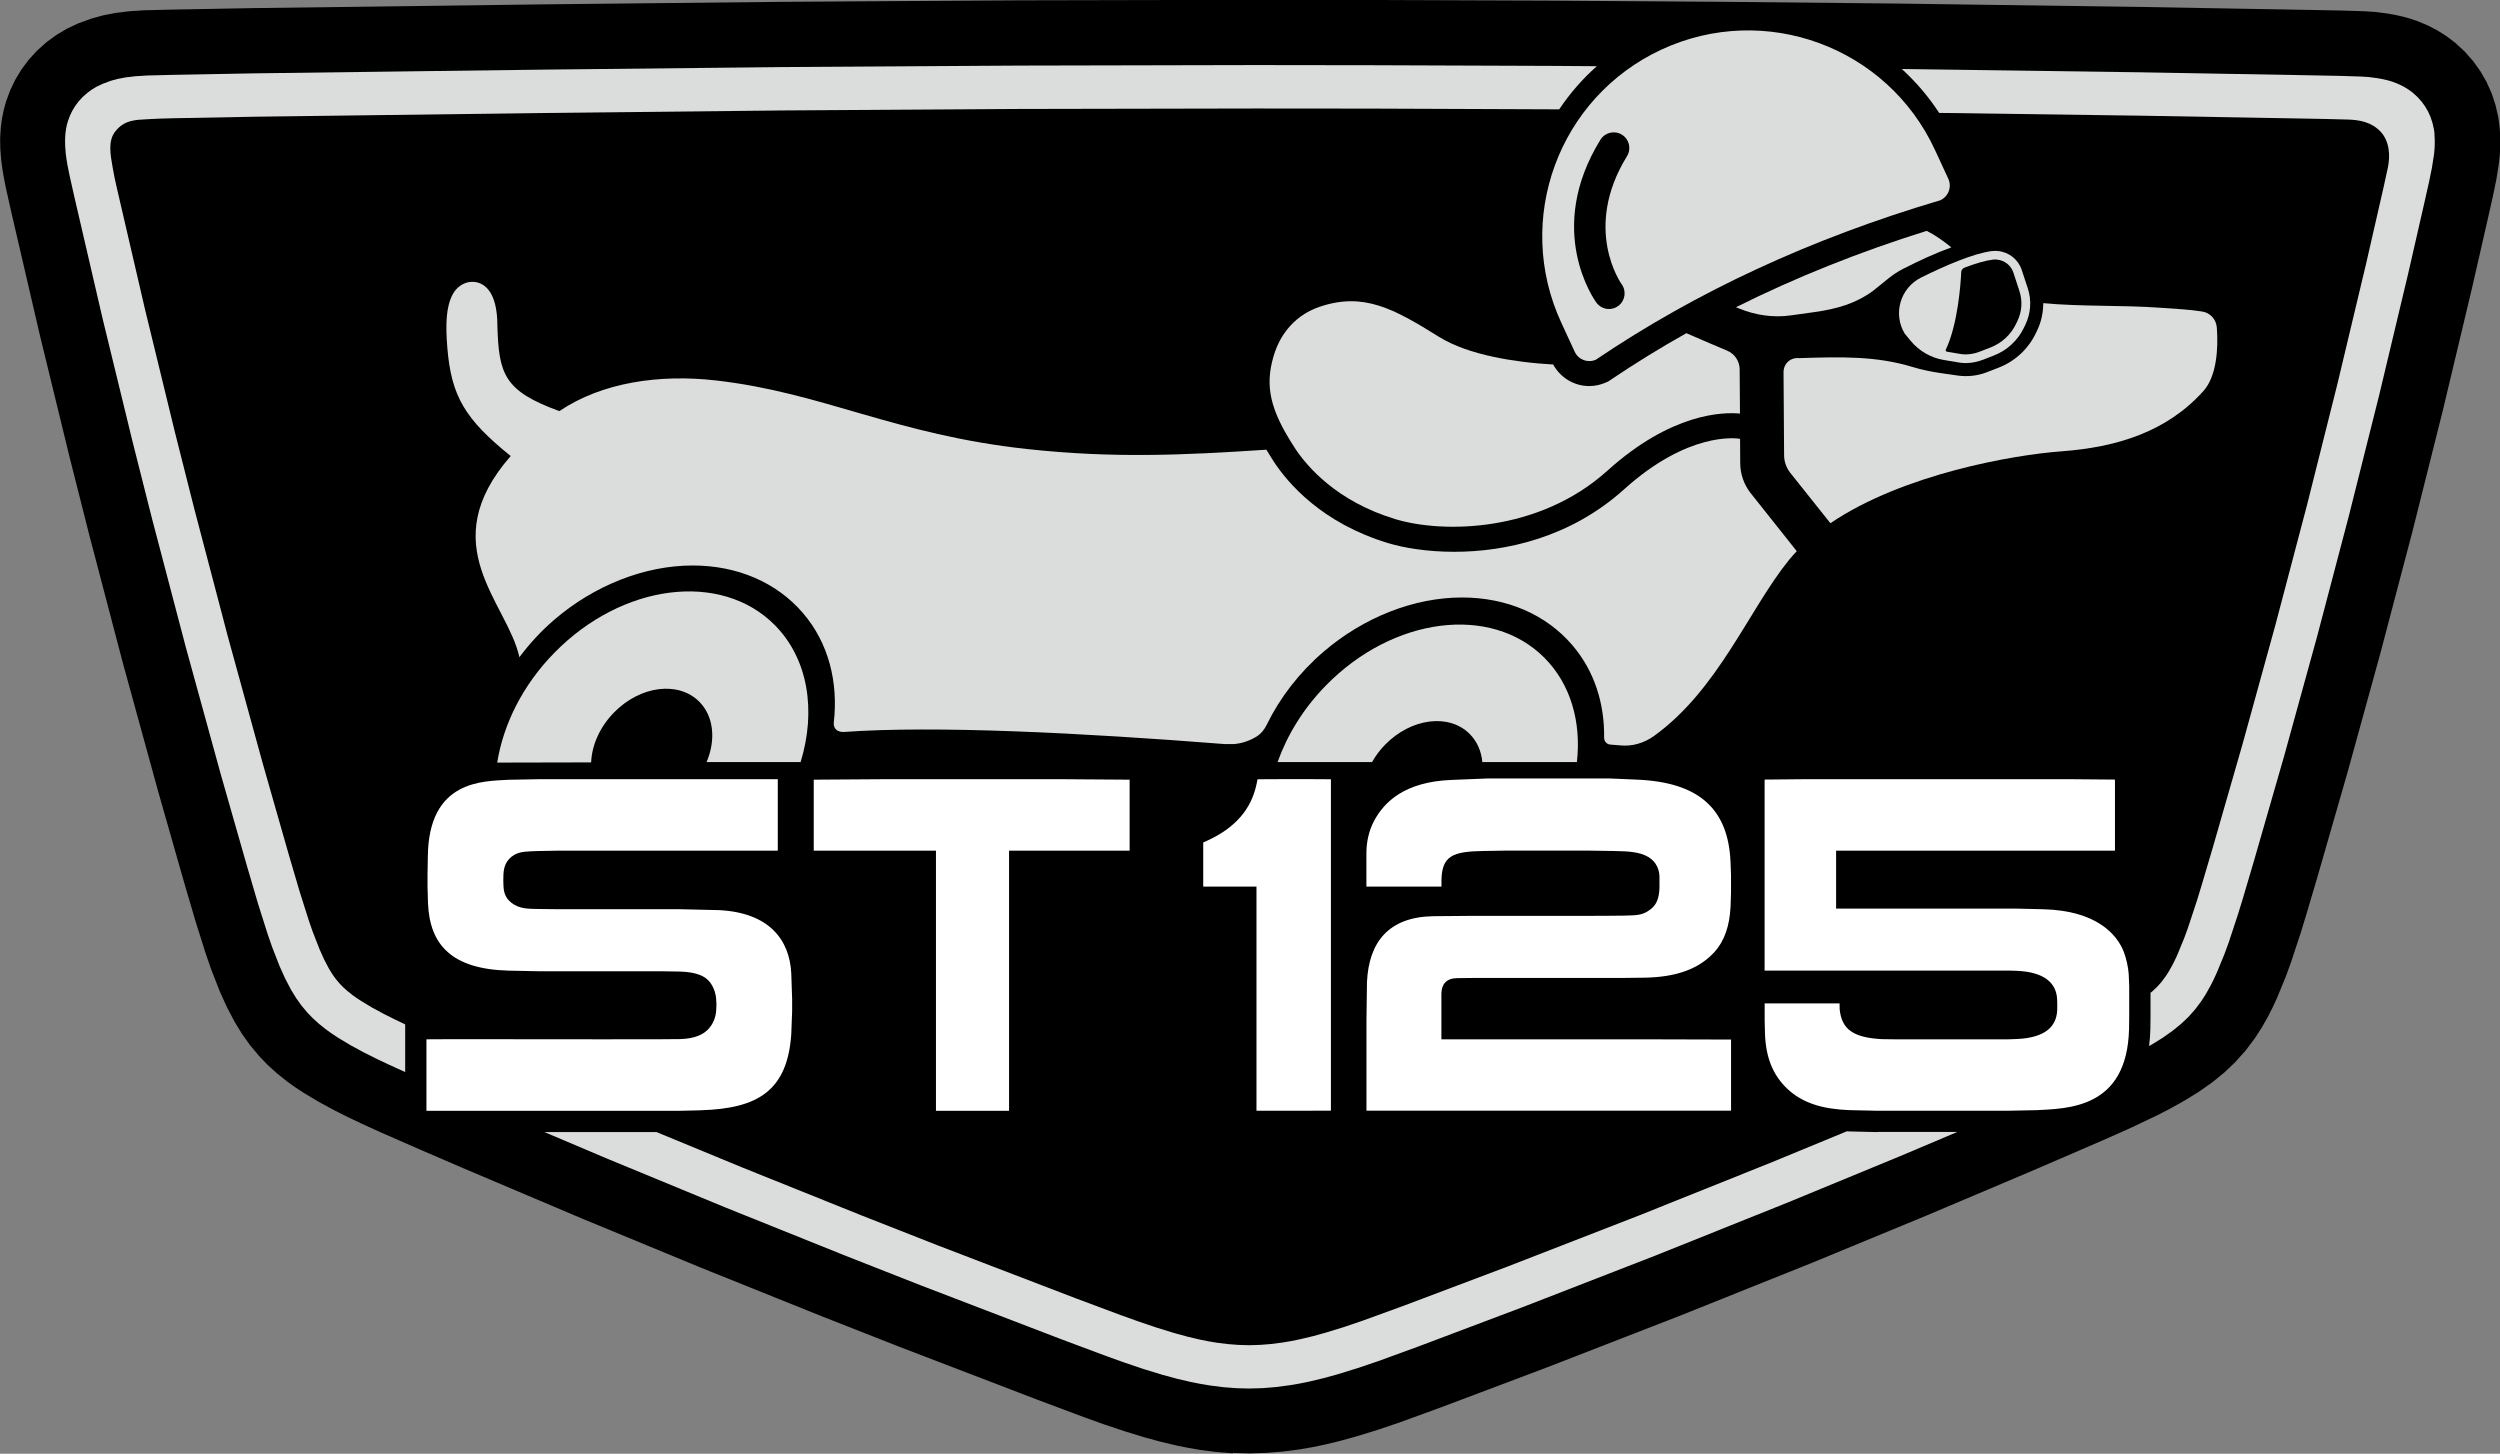 <?xml version="1.0" encoding="UTF-8"?>
<svg id="a" data-name="Layer 1" xmlns="http://www.w3.org/2000/svg" viewBox="0 0 486 282.6">
    <rect x="0" y="0" width="486" height="282.6" fill="#808080" stroke="none"/>
    <path id="b" d="m239.65,282.52l-3.1-.24-3.13-.4-2.31-.39-2.32-.47-3.14-.74-3.13-.85-3.98-1.22-3.99-1.34-3.82-1.37-9-3.37-27.09-10.39-14.8-5.82-23.45-9.43-23.24-9.6-23.14-9.81-8.21-3.54-7.79-3.41-3.75-1.71-2.66-1.27-2.65-1.33-3.04-1.65-2.92-1.75-1.61-1.06-1.54-1.1-1.98-1.58-1.82-1.65-1.66-1.72-1.76-2.11-1.59-2.23-1.44-2.36-1.51-2.88-1.36-3.01-1.69-4.34-1.01-2.91-1.95-6.17-2.21-7.52-5.06-17.73-6.83-24.84-6.55-24.94-3.85-15.22-5.86-24.05-5.6-24.13-.98-4.39-.41-2.08-.28-1.68-.21-1.62-.17-2.18-.03-2.1.13-2.08.23-1.71.35-1.71.45-1.63.81-2.18,1-2.07,1.21-1.99,1.42-1.89,1.62-1.76,1.83-1.63,1.85-1.35,2.01-1.2,2.16-1.03,2.68-.98,2.31-.63,2.44-.47,2.72-.33,2.83-.18,4.91-.12,16.2-.3,56.62-.73,46.15-.49,46.03-.29,46.2-.1c7.59,0,15.19,0,22.78.03l34.92.13,33.28.23,33.29.33,48.04.67,31.29.55,7.35.14,4.48.14,2.18.14,2.35.31,1.53.27,1.5.34,1.41.4,1.31.44,2.05.85,1.9.99,1.8,1.14,1.66,1.27,1.82,1.68,1.62,1.83,1.42,1.98,1.21,2.1.99,2.21.76,2.3.55,2.42.25,1.85.12,1.93v2.01s-.09,1.48-.09,1.48l-.15,1.48-.52,3.3-.63,3.05-.92,4.12-3.18,13.92-5.66,23.74-5.93,23.62-6.19,23.51-6.45,23.39-5.88,20.43-2.19,7.4-1.02,3.32-1.93,5.84-1,2.73-1.68,4.08-.86,1.85-.93,1.82-1.2,2.11-1.27,1.96-1.8,2.4-1.97,2.21-2.17,2.07-2.37,1.93-2.57,1.81-2.77,1.71-2.92,1.63-2.39,1.23-5.08,2.42-5.36,2.39-13.78,5.95-20.86,8.83-21.92,9.05-25.83,10.35-25.92,10.07-20.45,7.71-8.17,2.98-4.2,1.42-4.23,1.3-3.08.85-3.1.75-2.4.49-2.38.41-3.22.42-3.19.26-3.37.1-3.2-.09Z" fill="#000"/>
    <g>
        <path d="m370.29,64.87l1.13,1.37c1.62,1.97,3.9,3.3,6.41,3.73,1.67.29,3.09.52,3.09.52.46.07.92.1,1.41.09,1.12-.02,2.23-.29,3.28-.69l1.98-.77c2.57-.99,4.67-2.93,5.86-5.41l.29-.6c1.06-2.21,1.23-4.75.46-7.07l-1.18-3.57c-.66-2.02-2.47-3.46-4.6-3.67-.4-.04-.8-.04-1.2.01-3.6.44-9.2,2.89-13.73,5.13-4.08,2.02-5.55,7.07-3.2,10.94Zm10.96-11.94c.02-.41.28-.76.67-.91,2.26-.86,4.11-1.38,5.5-1.55.28-.03.55-.04.83,0,1.46.15,2.7,1.13,3.15,2.52l1.17,3.57c.63,1.92.5,4.01-.38,5.83l-.28.59c-1.01,2.09-2.77,3.72-4.94,4.56l-2.11.82c-.87.34-1.75.51-2.6.53-.26,0-.52,0-.78-.03-.1-.01-.21-.02-.31-.04,0,0-1.86-.31-2.68-.45-.2-.03-.3-.23-.22-.41,2.34-4.97,2.88-12.73,2.99-15.02Z" fill="#dbdddc"/>
        <path d="m306.13,68.39c.72,1.56,2.57,2.24,4.13,1.52,19.43-13.14,41.7-23.51,66.94-30.98,1.59-.73,2.28-2.61,1.54-4.2l-2.59-5.6c-9.28-20.06-33.07-28.79-53.12-19.51h0c-20.06,9.28-28.79,33.07-19.51,53.12l2.61,5.65Zm4.99-41.22c.88-1.43,2.75-1.87,4.18-.99,1.43.88,1.87,2.75.99,4.18-8.7,14.1-1.13,24.77-1.05,24.87.99,1.36.69,3.26-.66,4.25-.54.4-1.17.59-1.79.59-.94,0-1.86-.43-2.46-1.25-.41-.57-10.03-14.11.79-31.65Z" fill="#dbdddc"/>
        <path d="m337.45,59.72c.22.09.42.16.66.26,3.18,1.31,6.63,1.81,10.04,1.33l4.65-.65c4.25-.6,7.92-1.62,11.37-4.16l2.96-2.39c.89-.72,1.84-1.34,2.86-1.86,2.94-1.5,6.17-3.01,9.35-4.16-1.64-1.33-3.27-2.47-4.8-3.21-13.1,4.1-25.5,9.06-37.08,14.85Z" fill="#dbdddc"/>
        <path d="m239.87,144.65c1.59-.14,3.1-.65,4.43-1.48.88-.55,1.52-1.38,1.97-2.31,2.55-5.23,6.28-10.08,10.99-14.13,7.82-6.73,17.64-10.58,26.94-10.58,8.7,0,16.31,3.28,21.43,9.23,4.31,5.02,6.31,11.36,6.21,18.04,0,.71.53,1.29,1.24,1.33.64.04,1.27.09,1.89.15,2.33.25,4.66-.46,6.56-1.82,12.54-9.03,18.49-24.67,26.28-34.26.47-.57.97-1.13,1.48-1.67l-9.03-11.37c-1.26-1.64-1.94-3.63-1.96-5.69l-.03-4.78c-.89-.15-10.15-1.36-22.54,9.81-10.47,9.43-23.08,12.15-33.04,12.15-5.25,0-9.75-.76-12.81-1.68-12.93-3.9-19.54-11.68-22.33-15.96-.48-.74-.94-1.48-1.37-2.21-16.28,1.08-29.85,1.68-46.44-.12-25.89-2.81-39.65-10.95-60.56-13.34-10.92-1.25-22.11.34-30.44,5.96-10.73-3.91-11.78-7.15-12.05-16.63,0-6.7-2.64-8.58-5.01-8.5-1.57.05-2.95,1.06-3.68,2.44-1.27,2.38-1.42,5.75-1.04,10.36.77,9.44,3.45,13.92,12.32,21.06-15.17,17.36-.63,28.48,1.69,39.11,1.93-2.58,4.16-5.03,6.74-7.25,7.82-6.73,17.64-10.58,26.94-10.58,8.7,0,16.31,3.28,21.43,9.23,5.01,5.83,6.9,13.45,6.01,21.3-.07.65.21,1.33.8,1.61.36.17.77.25,1.2.22,17.61-1.27,46.05.16,73.91,2.35h1.86Z" fill="#dbdddc"/>
        <path d="m430.94,63.63c-.12-1.56-1.29-2.83-2.83-3.07-2.78-.43-4.51-.46-8.1-.73-7.58-.55-15.28-.19-22.8-.9,0,1.81-.38,3.61-1.17,5.27l-.28.59c-1.47,3.07-4.07,5.47-7.27,6.7l-2.24.87c-1.81.7-3.78.92-5.7.64l-3.34-.48c-1.81-.26-3.62-.64-5.37-1.17-7.12-2.16-13.75-1.99-22.1-1.73h0c-1.67-.17-3.03,1.07-3.02,2.76l.11,16.09c0,1.24.42,2.44,1.18,3.42l7.82,9.82c14.16-9.6,35.73-13.3,44.87-13.97,10.73-.78,20.54-3.77,27.68-11.77,2.48-2.78,2.9-8.04,2.57-12.33Z" fill="#dbdddc"/>
        <path d="m251.67,87.03h0c2.45,3.74,8.23,10.46,19.62,13.9,9.25,2.79,27.86,2.59,41.19-9.43,12.4-11.18,22.37-11.42,25.77-11.1l-.06-8.59c-.01-1.6-.97-3.04-2.45-3.65-2.45-1.02-5.48-2.33-7.91-3.39-5.13,2.88-10.08,5.94-14.85,9.16l-.33.22-.36.16c-1.06.49-2.19.74-3.35.74-2.93,0-5.62-1.64-7-4.19-1.8-.1-3.86-.27-6.03-.55-.04,0-.08-.01-.12-.02-.88-.11-1.77-.24-2.67-.39-.04,0-.08-.01-.12-.02-.91-.15-1.83-.33-2.74-.52-.05-.01-.11-.02-.16-.04-.88-.19-1.75-.4-2.61-.64-.07-.02-.14-.04-.21-.06-.89-.25-1.76-.52-2.61-.82-.04-.01-.07-.03-.1-.04-.82-.3-1.62-.62-2.38-.97-.07-.03-.14-.06-.21-.1-.79-.37-1.54-.77-2.24-1.21-8.82-5.49-14.65-8.71-23.15-5.86-4.44,1.49-7.64,4.92-9.02,9.67-1.7,5.82-.64,10.45,4.07,17.67.01.02.03.04.04.06Z" fill="#dbdddc"/>
    </g>
    <path d="m114.92,148.2c.13-3.29,1.65-6.84,4.45-9.7,5.1-5.21,12.52-6.14,16.56-2.1,2.86,2.87,3.25,7.46,1.43,11.75h18.28c3.05-9.96,1.51-20.09-5.07-26.68-10.44-10.46-29.6-8.04-42.79,5.42-6.2,6.32-9.94,13.95-11.12,21.36l18.26-.04Z" fill="#dbdddc"/>
    <path d="m266.72,148.15c.68-1.2,1.53-2.35,2.56-3.4,5.06-5.16,12.41-6.09,16.42-2.08,1.46,1.46,2.27,3.38,2.47,5.48h18.38c.87-7.75-1.17-15.12-6.33-20.29-10.36-10.37-29.36-7.97-42.44,5.37-4.4,4.49-7.54,9.65-9.42,14.92h18.36Z" fill="#dbdddc"/>
    <path d="m196.16,215.94h-14.21v-50.57h-23.76v-13.8s13.31-.09,13.31-.09h35.2l12.9.09v13.8h-23.44v50.57Z" fill="#fff"/>
    <path d="m136.31,215.84l-4.23.1h-49.18v-13.89l1.1-.02c2.73-.04,33.46.04,44.32,0,2.39-.01,3.79-.03,3.79-.03,3.02-.06,4.7-.93,5.7-2.06,1.24-1.39,1.38-3.04,1.41-3.41l.06-1.21-.06-1.1c-.11-1.55-.78-2.97-1.71-3.81-1.66-1.51-4.64-1.49-5.4-1.54l-3.79-.06h-23.66l-5.82-.12c-11-.3-15.31-4.98-15.64-13.13l-.09-3.21v-2.37l.06-3.42c.12-14.96,10.74-14.67,15.64-14.97l5.82-.11h46.57v13.89h-42.81l-3.74.07c-1.98.08-3.47.03-4.7.76-1.59.95-2.01,2.36-2.08,3.74l-.03,1.26.04,1.16c.08,1.46.58,2.6,2.07,3.5,1.53.93,3.43.8,4.71.85l3.73.04h23.68l7.73.18c9.82.5,13.69,5.86,14.02,12.25l.17,5.04v2.31l-.17,4.57c-.77,10.91-6.48,14.4-17.5,14.73Z" fill="#fff"/>
    <path d="m364.94,220.08l-5.5-.13c-.14,0-.26-.02-.4-.03l-14.62,6.03-25.62,10.27-25.71,9.99-20.25,7.64-7.82,2.85-3.7,1.26-3.64,1.12-2.43.67-2.43.58-1.74.36-1.63.28-2.28.3-2.12.17-2.19.07-2.11-.06-2.07-.16-2.21-.28-1.57-.26-1.64-.33-2.45-.58-2.45-.67-3.39-1.04-3.52-1.19-3.5-1.25-8.78-3.28-26.93-10.33-14.63-5.75-23.31-9.37-16.69-6.89h-21.78l12.1,5.13,23.13,9.55,23.36,9.39,14.7,5.78,26.99,10.35,8.92,3.34,3.63,1.3,3.71,1.25,3.63,1.11,2.73.74,2.73.64,1.92.38,1.86.31,2.58.33,2.48.19,2.52.07,2.69-.08,2.55-.21,2.66-.35,1.93-.33,2-.41,2.7-.65,2.69-.74,3.88-1.2,3.9-1.32,7.9-2.88,20.33-7.67,25.79-10.02,25.71-10.31,21.82-9,11.13-4.71h-15.56Z" fill="#dbdddc"/>
    <g>
        <path d="m303.11,21.25c2.08-3.1,4.53-5.91,7.31-8.38l-8.64-.06-34.9-.13c-7.59-.02-15.17-.03-22.73-.03l-46.14.1-45.98.29-46.12.49-56.55.73-16.12.3-4.67.12-2.24.14-1.93.23-1.52.29-1.32.36-1.62.6-1.1.52-.99.59-.87.64-.9.8-.77.83-.67.89-.57.94-.47.97-.41,1.12-.19.68-.17.84-.11.84-.07,1.18.02,1.23.11,1.45.14,1.07.21,1.26.35,1.75.92,4.13,5.57,24,5.83,23.94,3.82,15.11,6.52,24.8,6.8,24.72,5.04,17.64,2.17,7.4,1.86,5.88.87,2.52,1.48,3.8,1.07,2.37,1.14,2.18.99,1.62,1.05,1.47,1.15,1.38,1.05,1.08,1.21,1.1,1.42,1.13,1.09.78,1.17.77,2.45,1.47,2.61,1.42,2.36,1.18,2.45,1.16,3.2,1.46v-9.27l-1.95-.93-2.16-1.08-2.33-1.26-2.13-1.28-.88-.58-.78-.56-1.05-.84-.8-.72-.64-.66-.75-.89-.69-.96-.69-1.13-.9-1.72-.88-1.95-1.35-3.46-.78-2.25-1.8-5.69-2.13-7.25-5.01-17.55-6.77-24.63-6.5-24.73-3.8-15.03-5.81-23.86-5.55-23.92c-.23-1.02-.51-2.3-.74-3.66-.44-2.54-.95-5.15.53-7.02,1.74-2.2,3.81-2.23,6.33-2.36,1.97-.11,2.82-.13,4.72-.18l16.06-.3,56.5-.73,46.1-.49,45.94-.29,46.08-.09c7.43,0,14.87,0,22.32.02l35.28.14h1.36Z" fill="#dbdddc"/>
        <path d="m473.28,26.02l-.12-.86-.29-1.29-.37-1.11-.47-1.05-.57-.99-.67-.93-.77-.87-.91-.84-.75-.57-.88-.55-.94-.49-1.16-.48-.59-.2-.79-.22-.89-.2-.95-.17-1.66-.22-1.55-.1-4.19-.13-7.25-.14-31.24-.55-46.55-.64c2.74,2.51,5.19,5.36,7.25,8.53l39.19.54,31.21.55c3.01.06,6.02.1,9.03.2,2.31.07,4.6.49,6.35,2.32,1.81,1.89,1.92,4.76,1.46,6.98-.51,2.46-1.08,4.91-1.64,7.36-.87,3.79-1.73,7.58-2.6,11.37l-5.61,23.51-5.87,23.38-6.13,23.26-6.39,23.17-5.82,20.24-2.14,7.23-.92,3.01-1.75,5.31-.74,2.02-1.34,3.26-.5,1.07-.54,1.05-.67,1.18-.54.84-.83,1.11-.8.9-.94.89-.38.31v4.68l-.03,2.38c-.03,1.16-.11,2.25-.25,3.28l.48-.26,2.2-1.37,1.91-1.35,1.65-1.34,1.43-1.36,1.27-1.43,1.22-1.62.83-1.29.88-1.56.69-1.36.64-1.39,1.47-3.59.84-2.3,1.82-5.53.94-3.07,2.16-7.31,5.84-20.29,6.41-23.25,6.15-23.36,5.91-23.54,5.62-23.56,3.17-13.87.9-4.01.54-2.64.42-2.66.09-.87.05-.86v-1.23s-.06-1.06-.06-1.06Z" fill="#dbdddc"/>
    </g>
    <path d="m395.68,215.82l-5.44.11h-25.3l-5.4-.12c-5.18-.19-9.16-1.34-12.17-4.23-2.75-2.64-4.1-6.06-4.26-10.65l-.06-2.65v-3.22h14.56l.02,1.12c.39,3.93,2.63,5.51,8.13,5.83l2.3.03h22.44l1.64-.06c5.53-.25,7.57-2.49,7.77-5.42l.02-.67v-.95s-.04-.88-.04-.88c-.2-2.76-2.22-5.08-7.75-5.33l-1.64-.05h-47.46v-37.13l7.29-.07h52.75l8.07.07v13.82h-54.21v11.26h35.03l5.28.13c10.29.26,14.35,4.9,15.65,8.37.41,1.09.84,2.87.92,4.21l.1,2.42v5.93l-.03,2.33c-.39,15.55-11.9,15.47-18.22,15.81Z" fill="#fff"/>
    <path d="m336.52,215.92h-70.88v-17.42l.1-7.63c.38-7.73,4.2-12.59,12.83-12.76l7.78-.07h22.62s5.52,0,6.59-.04c2.25-.09,3.64.09,5.32-1.24.98-.77,1.64-1.84,1.72-4.12v-1.86c0-.18.15-1.95-1.17-3.38-1.17-1.27-3.13-1.81-5.87-1.91-.02,0-2.84-.11-6.63-.13,0,0-12.65,0-16.35,0l-4.19.07c-6.01.1-8.12.93-8.17,5.8v1.12h-14.59v-6.5c0-2.27.52-4.45,1.51-6.3,1.97-3.68,5.94-7.56,14.98-7.93l7.2-.29h23.5l5.35.23c11.94.48,17.76,5.54,18.24,15.89l.1,2.63v3.43l-.09,2.79c-.19,3.53-1.08,6.54-3.19,8.84-3.04,3.29-7.44,4.8-13.43,4.92l-4.32.05h-28.6l-3.66.04c-2.08.04-2.97,1.22-3.01,2.97v3.27s0,5.66,0,5.66h41.59l14.72.04v13.87Z" fill="#fff"/>
    <path d="m258.72,215.92h-3.41s-6.75.01-6.75.01h-4.3v-43.58h-10.35v-8.57l.66-.3c5.52-2.5,8.7-6.14,9.72-11.12l.18-.87,4.1-.02h6.75l3.41.02v64.43Z" fill="#fff"/>
</svg>
